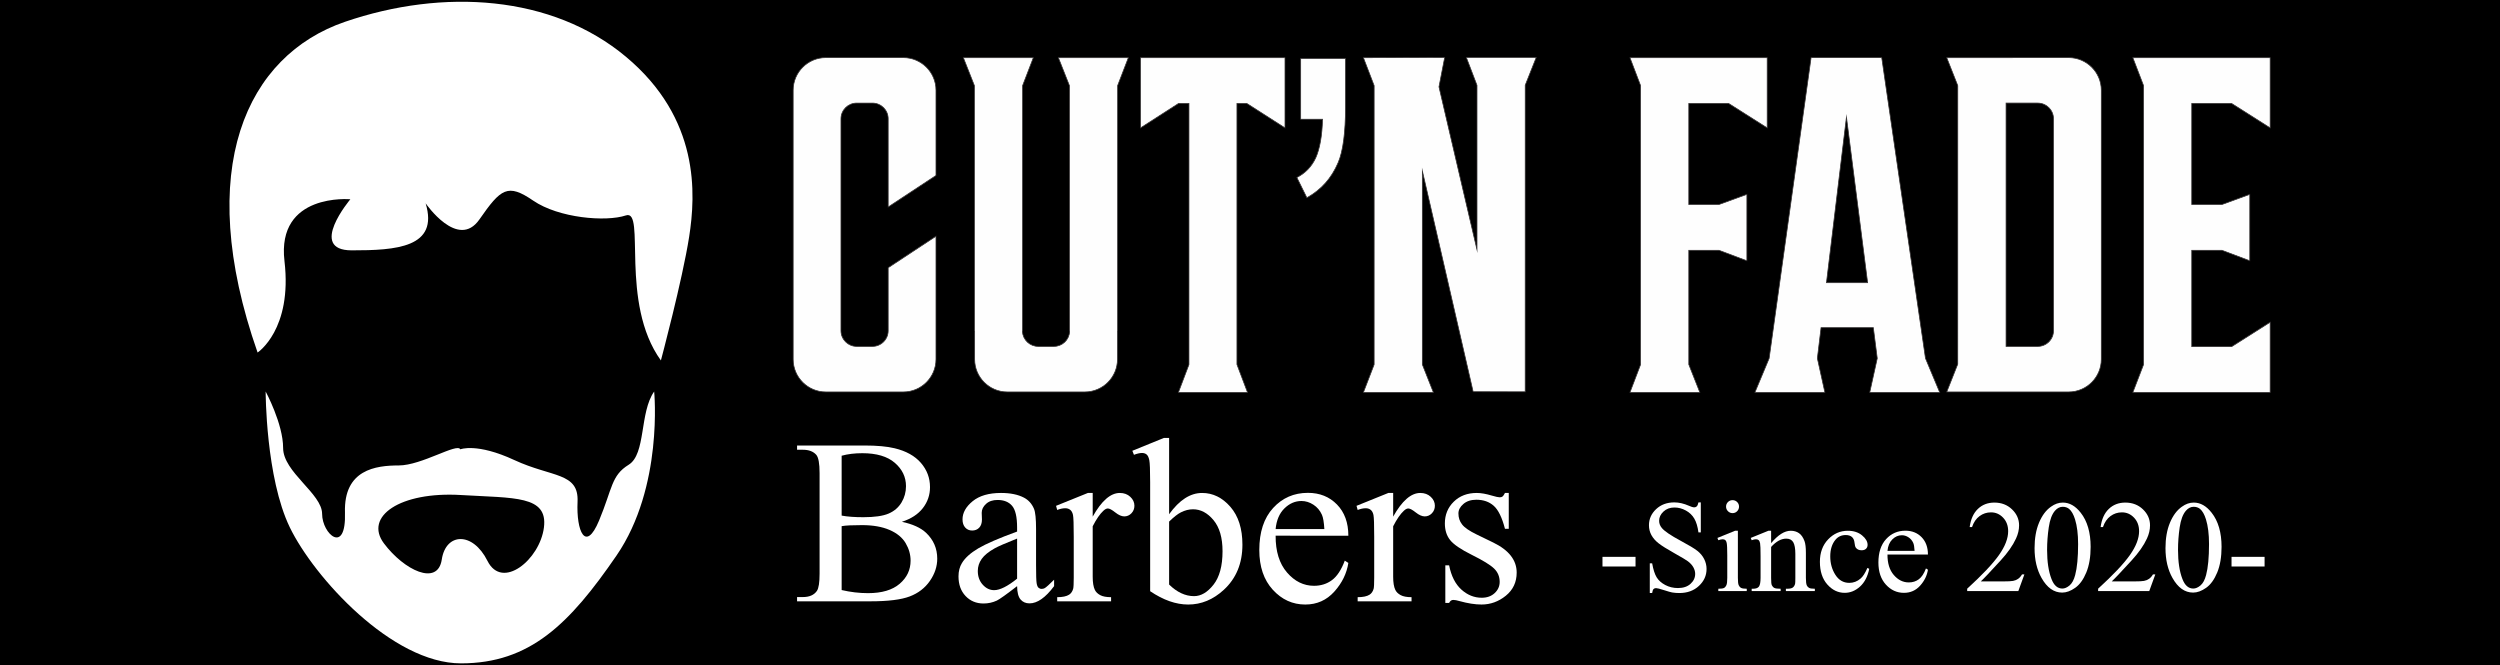 <svg version="1.2" xmlns="http://www.w3.org/2000/svg" viewBox="0 0 3909 1040" width="3909" height="1040">
	<style>
		.s0 { fill: #000000 } 
		.s1 { fill: #ffffff } 
		.s2 { fill: #fefefe } 
		.s3 { fill: #373435 } 
	</style>
	<g id="Layer 1">
		<path id="&lt;Path&gt;" class="s0" d="m3909 1040h-3909v-1040h3909z"/>
		<g id="&lt;Group&gt;">
			<g id="&lt;Group&gt;">
				<g id="&lt;Group&gt;">
					<g id="&lt;Group&gt;">
						<path id="&lt;Path&gt;" class="s1" d="m1033.38 563.6c0 0 33.64-125.9 44.15-193.17 10.51-67.26 16.81-184.98-98.8-281.67-115.61-96.7-285.88-107.21-439.33-54.66-153.45 52.55-237.53 229.13-136.64 517.11 0 0 54.66-35.74 42.05-142.94-12.62-107.21 103-96.7 103-96.7 0 0-67.27 79.88 2.1 79.88 69.37 0 136.63-4.2 115.61-73.57 0 0 50.45 73.57 84.09 25.23 33.63-48.35 44.14-56.76 84.08-29.43 39.94 27.32 113.51 33.63 145.04 23.12 31.53-10.51-10.51 136.63 54.65 226.8z"/>
					</g>
				</g>
				<g id="&lt;Group&gt;">
					<g id="&lt;Group&gt;">
						<path id="&lt;Compound Path&gt;" class="s1" d="m1022.87 612.17c-23.12 32.58-12.61 97.75-39.94 114.56-27.32 16.82-25.22 36.79-46.24 87.24-21.02 50.45-35.74 16.81-33.63-29.43 2.1-46.25-39.94-37.84-98.8-65.17-58.86-27.32-84.53-16.81-84.53-16.81-4.66-10.51-60.51 25.22-96.25 25.22-35.73 0-86.18 6.31-84.08 73.57 2.1 67.27-35.74 33.64-35.74 2.11 0-31.53-60.96-65.17-60.96-103 0-37.84-27.32-88.29-27.32-88.29 0 0 0 134.53 37.83 212.53 37.84 78 159.76 212.54 267.58 212.54 107.82 0 169.65-61.41 243.23-168.62 73.57-107.2 58.85-256.45 58.85-256.45zm-172.37 212.53c-6.3 50.23-65.16 98.57-88.28 52.33-23.12-46.25-65.17-44.14-71.47-2.1-6.31 42.04-58.86 16.81-90.39-25.23-31.53-42.04 25.2-81.41 120.43-75.67 83.32 5.02 136.02 0.45 129.71 50.67z"/>
					</g>
				</g>
			</g>
			<g id="&lt;Group&gt;">
				<g id="&lt;Group&gt;">
					<path id="&lt;Path&gt;" fill-rule="evenodd" class="s2" d="m2309.41 133.34l-16.67-43.51h109.34l-17.29 43.51v479.27l-81.39-0.12-79.43-345.3v302.76l17.29 43.64h-109.46l16.79-43.64v-51.35-384.77l-16.79-43.64 127.11-0.36-8.95 45.96 59.45 254.71z"/>
					<path id="&lt;Compound Path&gt;" class="s3" d="m2242.12 614.18h-111.18l17.06-44.34v-435.9l-17.06-44.33 0.85-0.01 127.83-0.36-0.14 0.7-8.92 45.84 58.26 249.63v-251.96l-16.94-44.21h111.06l-0.31 0.8-17.25 43.41v479.75h-0.59l-81.85-0.13-0.11-0.45-78.27-340.25v297.47zm-109.47-1.18h107.75l-17.01-43.04v-307.94l80.48 349.88 80.34 0.13 0.04-478.91 16.96-42.7h-107.61l16.4 42.92v262.27l-60.64-259.8 8.84-45.39-125.55 0.36 16.53 43.05-0.04 436.34z"/>
				</g>
				<g id="&lt;Group&gt;">
					<path id="&lt;Compound Path&gt;" fill-rule="evenodd" class="s2" d="m3153.34 612.86h-6.37-103.09l17.29-43.64v-50.62-334.15-50.62l-17.29-43.64h102.97l0.12-0.12h87.64c28.07 0 50.99 22.92 50.99 50.99v420.8c0 27.95-22.92 51-50.99 51zm-16.67-451.7v23.29 334.15 23.04h49.52c13.48 0 24.64-11.03 24.64-24.52v-331.44c0-13.48-11.16-24.52-24.64-24.52z"/>
					<path id="&lt;Compound Path&gt;" class="s3" d="m3234.61 613.45h-191.59l17.56-44.34v-435.17l-17.56-44.34h103.58l0.12-0.12h87.89c28.44 0 51.58 23.14 51.58 51.58v420.8c0 28.45-23.14 51.59-51.58 51.59zm-189.86-1.18h189.86c27.79 0 50.4-22.61 50.4-50.41v-420.8c0-27.79-22.61-50.4-50.4-50.4h-87.4l-0.12 0.12h-102.34l17.01 43.05-0.05 435.61zm141.45-70.04h-50.11v-381.65h50.11c13.91 0 25.23 11.26 25.23 25.1v331.44c0 13.85-11.32 25.11-25.23 25.11zm-48.93-1.18h48.93c13.26 0 24.05-10.73 24.05-23.93v-331.44c0-13.19-10.79-23.92-24.05-23.92h-48.93z"/>
				</g>
				<g id="&lt;Group&gt;">
					<path id="&lt;Path&gt;" fill-rule="evenodd" class="s2" d="m1783.32 90.19v109.83l59.44-38.24h16.31v23.41 333.41 51.35l-16.55 43.64h3.8 99.53 4.78l-16.55-43.64v-51.35-333.41-23.41h15.45l59.69 38.24v-109.83c-76.36 0-149.42 0-225.9 0z"/>
					<path id="&lt;Compound Path&gt;" class="s3" d="m1951.48 614.18h-109.81l0.3-0.8 16.51-43.53v-407.48h-15.54l-60.21 38.73v-111.5h227.08v111.49l-60.45-38.72h-14.69v407.48zm-108.11-1.18h106.41l-16.29-43.05v-408.76h16.21l0.14 0.09 58.79 37.67v-108.17h-224.73v108.16l58.69-37.75h17.06l-0.04 408.97z"/>
				</g>
				<g id="&lt;Group&gt;">
					<path id="&lt;Path&gt;" fill-rule="evenodd" class="s2" d="m2033.74 186.42v-94.88h70.11v75.39c0 40.32-3.8 69.62-11.64 87.64-10.3 24.14-26.48 42.29-48.79 54.67l-15.69-31.75c13.48-6.99 23.29-17.28 29.66-31.01 6.13-13.85 9.81-33.83 10.55-60.06z"/>
					<path id="&lt;Compound Path&gt;" class="s3" d="m2043.17 310.05l-0.27-0.55-15.95-32.27 0.51-0.26c13.41-6.95 23.02-17 29.4-30.74 6.19-13.99 9.72-33.92 10.47-59.22h-34.18v-96.06h71.29v75.98c0 41.06-3.83 69.81-11.7 87.87-10.28 24.11-26.78 42.6-49.03 54.95zm-14.66-32.3l15.16 30.67c22.05-12.37 37.76-30.07 48-54.08 7.69-17.67 11.59-47.08 11.59-87.41v-74.8h-68.94v93.7h34.22l-0.02 0.61c-0.72 25.74-4.28 46.03-10.59 60.28-6.41 13.81-16.04 23.97-29.42 31.03z"/>
				</g>
				<g id="&lt;Group&gt;">
					<path id="&lt;Path&gt;" fill-rule="evenodd" class="s2" d="m1747.52 133.83l16.8-43.64h-109.46l17.28 43.64v384.77h0.24c-0.73 12.87-11.52 23.04-24.51 23.04h-24.52c-13.11 0-23.78-10.17-24.63-23.04h0.24v-384.77l16.79-43.64h-109.46l17.29 43.64v384.77h0.37v43.26c0 27.95 22.92 51 50.99 51h121.35c28.07 0 50.99-23.05 50.99-51v-43.26h0.24z"/>
					<path id="&lt;Compound Path&gt;" class="s3" d="m1696.29 613.45h-121.35c-28.44 0-51.58-23.14-51.58-51.59v-42.68h-0.37v-385.24l-17.56-44.34h111.18l-17.06 44.34v385.24h-0.2c1.15 12.32 11.57 21.87 24 21.87h24.52c12.49 0 22.86-9.56 23.88-21.87h-0.2v-385.24l-17.56-44.34h111.18l-17.06 44.34v385.24h-0.24v42.68c0 28.45-23.14 51.59-51.58 51.59zm-172.13-95.45h0.37v43.86c0 27.8 22.61 50.41 50.41 50.41h121.35c27.79 0 50.4-22.61 50.4-50.41v-43.86h0.25l0.04-384.38 16.48-42.84h-107.74l17.01 43.05v384.17h0.27l-0.03 0.63c-0.76 13.23-11.78 23.6-25.1 23.6h-24.52c-13.26 0-24.34-10.37-25.22-23.6l-0.04-0.63h0.29l0.04-384.38 16.48-42.84h-107.74l17 43.05z"/>
				</g>
				<g id="&lt;Group&gt;">
					<path id="&lt;Compound Path&gt;" fill-rule="evenodd" class="s2" d="m2935.28 560.27l-11.77 53.32h109.46l-22.31-53.32-68.39-470.2h-67.05-43.39l-65.58 470.2-22.31 53.32h109.46l-11.77-53.32 5.76-47.93h81.76zm-79.43-118.28l31.26-259 33.1 259z"/>
					<path id="&lt;Compound Path&gt;" class="s3" d="m3033.86 614.18h-111.08l0.16-0.72 11.74-53.22-6.04-47.3h-80.72l-5.69 47.3 11.91 53.94h-111.08l0.34-0.82 22.27-53.24 65.65-470.64h111.46l0.07 0.51 68.39 470.12zm-109.62-1.18h107.85l-22-52.65-68.33-469.69h-109.42l-65.55 469.84-21.97 52.5h107.85l-11.63-52.7 0.01-0.1 5.82-48.44h82.8l0.07 0.51 6.13 48.03-0.02 0.1zm-3.37-170.43h-65.68l31.9-264.35zm-64.35-1.18h63.01l-32.4-253.65z"/>
				</g>
				<g id="&lt;Group&gt;">
					<path id="&lt;Path&gt;" fill-rule="evenodd" class="s2" d="m2565.23 133.83l-16.68-43.64h80.66 28.68 105.29v109.83l-60.3-38.24h-62.27v23.41 134.59h47.19l43.64-15.94v103.95l-43.64-16.43h-47.19v127.24 51.35l17.28 43.64h-109.34l16.68-43.64v-51.35-333.41z"/>
					<path id="&lt;Compound Path&gt;" class="s3" d="m2658.76 614.18h-111.06l0.31-0.8 16.62-43.53v-435.92l-16.93-44.33h216.08v111.49l-61.07-38.72h-61.51v156.82h46.5l44.33-16.19v105.64l-0.8-0.31-43.53-16.38h-46.5v177.89zm-109.35-1.18h107.62l-17.02-43.04v-179.19l48 0.05 42.84 16.12v-102.26l-43.05 15.69h-47.79v-159.18h63.04l0.14 0.1 59.4 37.67v-108.18h-213.18l16.4 43.05-0.04 436.33z"/>
				</g>
				<g id="&lt;Group&gt;">
					<path id="&lt;Path&gt;" fill-rule="evenodd" class="s2" d="m3351.67 569.95l-16.79 43.64h80.77 28.69 105.29v-109.83l-60.31 38.25h-62.27v-150.65h47.2l43.51 16.43v-103.95l-43.51 15.94h-47.2v-158h62.27l60.31 38.24v-109.83h-105.29-28.69-80.77l16.79 43.64q0 218.06 0 436.12z"/>
					<path id="&lt;Compound Path&gt;" class="s3" d="m3550.22 614.18h-216.2l17.06-44.34v-435.9l-17.06-44.34h216.2v111.49l-61.07-38.72h-61.51v156.82h46.5l44.21-16.19v105.64l-0.79-0.31-43.42-16.38h-46.5v149.47h61.51l61.07-38.73zm-214.49-1.18h213.31v-108.17l-59.55 37.77h-63.03v-151.83l48 0.05 42.71 16.12v-102.25l-42.92 15.68h-47.79v-159.18h63.03l0.15 0.1 59.4 37.67v-108.18h-213.31l16.53 43.05-0.04 436.34z"/>
				</g>
				<g id="&lt;Group&gt;">
					<path id="&lt;Path&gt;" fill-rule="evenodd" class="s2" d="m1291.17 90.07h121.35c28.07 0 51 22.92 51 50.99v133.36l-74.78 49.28v-138.02c0-13.48-11.03-24.52-24.63-24.52h-24.52c-13.48 0-24.64 11.04-24.64 24.52v331.44c0 13.49 11.16 24.52 24.64 24.52h24.52c13.6 0 24.63-11.03 24.63-24.52v-98.55l74.78-49.27v192.56c0 27.95-22.93 51-51 51h-121.35c-28.07 0-50.99-23.05-50.99-51v-420.8c0-28.07 22.92-50.99 50.99-50.99z"/>
					<path id="&lt;Compound Path&gt;" class="s3" d="m1412.52 613.45h-121.34c-28.45 0-51.58-23.14-51.58-51.59v-420.8c0-28.44 23.13-51.58 51.58-51.58h121.34c28.44 0 51.58 23.14 51.58 51.58v133.68l-0.26 0.17-75.68 49.88v-139.11c0-13.19-10.79-23.92-24.05-23.92h-24.52c-13.26 0-24.05 10.73-24.05 23.92v331.44c0 13.2 10.79 23.93 24.05 23.93h24.52c13.26 0 24.05-10.73 24.05-23.93v-98.86l0.26-0.17 75.68-49.88v193.65c0 28.45-23.14 51.59-51.58 51.59zm-121.34-522.79c-27.8 0-50.41 22.61-50.41 50.4v420.8c0 27.8 22.61 50.41 50.41 50.41h121.34c27.8 0 50.41-22.61 50.41-50.41v-191.47l-73.6 48.5v98.23c0 13.85-11.31 25.11-25.22 25.11h-24.52c-13.91 0-25.22-11.26-25.22-25.11v-331.44c0-13.84 11.31-25.1 25.22-25.1h24.52c13.91 0 25.22 11.26 25.22 25.1v136.93l73.6-48.51v-133.04c0-27.79-22.61-50.4-50.41-50.4z"/>
				</g>
				<g id="&lt;Group&gt;">
					<g id="&lt;Group&gt;">
						<path id="&lt;Compound Path&gt;" class="s1" d="m2505.64 870.69h51.68v15.09h-51.68z"/>
					</g>
					<g id="&lt;Group&gt;">
						<path id="&lt;Compound Path&gt;" class="s1" d="m2659.37 785.53v46.88h-3.69q-1.81-13.49-6.45-21.49-4.65-7.99-13.25-12.7-8.59-4.7-17.79-4.69-10.4-0.01-17.19 6.35-6.8 6.34-6.8 14.43 0 6.21 4.3 11.3 6.2 7.5 29.49 20 18.99 10.18 25.93 15.63 6.96 5.45 10.7 12.85 3.75 7.4 3.75 15.5 0 15.39-11.94 26.53-11.95 11.15-30.74 11.14-5.9 0-11.09-0.89-3.11-0.51-12.85-3.65-9.75-3.15-12.35-3.15-2.5 0-3.95 1.5-1.44 1.51-2.15 6.19h-3.69v-46.48h3.69q2.6 14.61 7 21.84 4.4 7.25 13.45 12.06 9.04 4.79 19.84 4.79 12.5 0 19.74-6.6 7.25-6.6 7.25-15.59 0-5-2.75-10.1-2.76-5.08-8.54-9.5-3.9-2.99-21.3-12.73-17.39-9.75-24.74-15.55-7.35-5.79-11.14-12.8-3.8-6.99-3.8-15.39 0-14.59 11.19-25.13 11.2-10.55 28.49-10.55 10.8 0 22.89 5.3 5.6 2.5 7.9 2.49 2.6 0 4.25-1.54 1.65-1.55 2.65-6.25z"/>
					</g>
					<g id="&lt;Group&gt;">
						<path id="&lt;Compound Path&gt;" class="s1" d="m2717.35 829.9v73.58q0 8.6 1.25 11.44 1.24 2.86 3.69 4.26 2.45 1.39 8.95 1.39v3.6h-44.48v-3.6q6.69 0 8.99-1.3 2.3-1.3 3.65-4.29 1.35-3.01 1.35-11.5v-35.28q0-14.91-0.9-19.3-0.7-3.2-2.2-4.45-1.49-1.25-4.09-1.24-2.81-0.01-6.8 1.49l-1.4-3.6 27.59-11.2zm-8.3-47.88q4.2 0.01 7.15 2.96 2.95 2.95 2.95 7.15 0 4.19-2.95 7.2-2.95 2.99-7.15 2.99-4.19 0-7.19-2.99-3-3.01-3-7.2 0-4.2 2.95-7.15 2.95-2.95 7.24-2.96z"/>
					</g>
					<g id="&lt;Group&gt;">
						<path id="&lt;Compound Path&gt;" class="s1" d="m2769.33 849.3q16.09-19.39 30.68-19.4 7.5 0.01 12.9 3.76 5.39 3.74 8.59 12.34 2.2 6 2.2 18.4v39.08q0 8.7 1.4 11.79 1.1 2.51 3.55 3.91 2.45 1.39 9.05 1.39v3.6h-45.28v-3.6h1.89q6.41 0 8.95-1.95 2.55-1.95 3.55-5.75 0.4-1.49 0.4-9.39v-37.49q0-12.49-3.25-18.13-3.25-5.66-10.94-5.66-11.91 0.01-23.69 12.99v48.29q0 9.29 1.09 11.5 1.4 2.9 3.85 4.24 2.45 1.35 9.95 1.35v3.6h-45.28v-3.6h2q6.99 0 9.44-3.54 2.45-3.56 2.46-13.55v-33.99q-0.01-16.48-0.76-20.09-0.75-3.59-2.3-4.89-1.55-1.3-4.15-1.3-2.79-0.01-6.69 1.49l-1.5-3.6 27.59-11.2h4.3z"/>
					</g>
					<g id="&lt;Group&gt;">
						<path id="&lt;Compound Path&gt;" class="s1" d="m2922.76 889.39q-3.7 18.08-14.49 27.83-10.8 9.74-23.89 9.74-15.6 0.01-27.2-13.09-11.59-13.1-11.59-35.38 0-21.59 12.85-35.09 12.84-13.49 30.83-13.5 13.5 0.01 22.19 7.16 8.7 7.14 8.7 14.84 0 3.8-2.45 6.15-2.45 2.35-6.85 2.35-5.89 0-8.89-3.81-1.71-2.09-2.25-7.98-0.55-5.91-4.05-9.01-3.5-2.99-9.7-3-9.99 0.01-16.09 7.4-8.09 9.8-8.09 25.9-0.01 16.38 8.04 28.93 8.04 12.54 21.74 12.54 9.8 0 17.59-6.7 5.5-4.59 10.7-16.68z"/>
					</g>
					<g id="&lt;Group&gt;">
						<path id="&lt;Compound Path&gt;" class="s1" d="m2951.25 867.1q-0.11 20.38 9.89 31.97 10 11.61 23.49 11.61 9 0 15.64-4.95 6.65-4.95 11.15-16.95l3.1 2.01q-2.1 13.68-12.2 24.94-10.09 11.23-25.29 11.23-16.49 0-28.23-12.83-11.74-12.85-11.74-34.54 0-23.49 12.04-36.64 12.04-13.15 30.24-13.15 15.38 0.01 25.29 10.15 9.89 10.15 9.89 27.15zm0-5.8h42.38q-0.49-8.8-2.1-12.4-2.5-5.59-7.45-8.79-4.94-3.21-10.34-3.21-8.3 0-14.84 6.45-6.55 6.45-7.65 17.95z"/>
					</g>
					<g id="&lt;Group&gt;">
						<path id="&lt;Compound Path&gt;" class="s1" d="m3165.35 898.08l-9.49 26.09h-79.97v-3.69q35.28-32.19 49.68-52.59 14.39-20.38 14.39-37.28 0-12.9-7.89-21.19-7.9-8.29-18.9-8.3-9.99 0-17.93 5.85-7.96 5.85-11.75 17.14h-3.7q2.49-18.49 12.84-28.39 10.35-9.9 25.85-9.89 16.48 0 27.53 10.6 11.04 10.59 11.04 24.98 0 10.31-4.79 20.59-7.4 16.2-23.99 34.29-24.89 27.2-31.09 32.79h35.39q10.79 0 15.14-0.8 4.35-0.8 7.85-3.26 3.5-2.44 6.1-6.94z"/>
					</g>
					<g id="&lt;Group&gt;">
						<path id="&lt;Compound Path&gt;" class="s1" d="m3181.24 857.2q0-23.19 7-39.93 7-16.76 18.6-24.94 8.99-6.51 18.58-6.5 15.6 0 27.99 15.89 15.5 19.7 15.5 53.37 0 23.6-6.8 40.1-6.8 16.48-17.34 23.93-10.55 7.45-20.34 7.45-19.4 0-32.29-22.89-10.9-19.29-10.9-46.48zm19.59 2.5q0.01 27.98 6.9 45.68 5.7 14.88 16.99 14.88 5.4 0 11.2-4.83 5.8-4.86 8.8-16.24 4.59-17.2 4.6-48.49 0-23.19-4.8-38.68-3.6-11.5-9.3-16.3-4.1-3.29-9.89-3.29-6.8 0-12.1 6.09-7.2 8.3-9.79 26.1-2.6 17.78-2.61 35.08z"/>
					</g>
					<g id="&lt;Group&gt;">
						<path id="&lt;Compound Path&gt;" class="s1" d="m3370.07 898.08l-9.49 26.09h-79.97v-3.69q35.28-32.19 49.68-52.59 14.39-20.38 14.39-37.28 0-12.9-7.9-21.19-7.89-8.29-18.89-8.3-10 0-17.94 5.85-7.95 5.85-11.75 17.14h-3.69q2.49-18.49 12.84-28.39 10.35-9.9 25.84-9.89 16.49 0 27.54 10.6 11.04 10.59 11.04 24.98 0 10.31-4.79 20.59-7.41 16.2-23.99 34.29-24.89 27.2-31.09 32.79h35.39q10.79 0 15.14-0.8 4.34-0.8 7.84-3.26 3.5-2.44 6.1-6.94z"/>
					</g>
					<g id="&lt;Group&gt;">
						<path id="&lt;Compound Path&gt;" class="s1" d="m3385.96 857.2q0-23.19 7-39.93 6.99-16.76 18.59-24.94 8.99-6.51 18.59-6.5 15.6 0 27.99 15.89 15.49 19.7 15.5 53.37-0.01 23.6-6.8 40.1-6.8 16.48-17.34 23.93-10.55 7.45-20.34 7.45-19.4 0-32.29-22.89-10.9-19.29-10.9-46.48zm19.59 2.5q0 27.98 6.9 45.68 5.7 14.88 16.99 14.88 5.4 0 11.2-4.83 5.8-4.86 8.8-16.24 4.59-17.2 4.59-48.49 0-23.19-4.8-38.68-3.59-11.5-9.29-16.3-4.1-3.29-9.9-3.29-6.8 0-12.09 6.09-7.2 8.3-9.8 26.1-2.6 17.78-2.6 35.08z"/>
					</g>
					<g id="&lt;Group&gt;">
						<path id="&lt;Compound Path&gt;" class="s1" d="m3489.22 870.69h51.67v15.09h-51.67z"/>
					</g>
				</g>
				<g id="&lt;Group&gt;">
					<path id="&lt;Compound Path&gt;" class="s1" d="m1410.14 815.88q25.33 5.39 37.91 17.25 17.42 16.53 17.42 40.42 0 18.15-11.49 34.77-11.5 16.62-31.53 24.25-20.04 7.64-61.18 7.64h-114.98v-6.65h9.16q15.27 0 21.92-9.7 4.13-6.29 4.13-26.77v-157.38q0-22.64-5.21-28.57-7-7.9-20.84-7.9h-9.16v-6.65h105.28q29.46 0 47.25 4.31 26.95 6.47 41.14 22.91 14.19 16.44 14.2 37.82 0 18.32-11.14 32.78-11.15 14.47-32.88 21.47zm-94.14-9.7q6.64 1.26 15.18 1.89 8.53 0.63 18.77 0.63 26.23 0 39.44-5.66 13.2-5.66 20.21-17.34 7.01-11.68 7.01-25.51 0-21.38-17.43-36.47-17.43-15.09-50.84-15.09-17.97 0-32.34 3.95zm0 116.42q20.84 4.85 41.14 4.85 32.52 0 49.59-14.65 17.06-14.64 17.07-36.2-0.01-14.19-7.73-27.31-7.73-13.11-25.15-20.66-17.43-7.54-43.12-7.55-11.14 0.01-19.04 0.37-7.91 0.36-12.76 1.26z"/>
					<path id="&lt;Compound Path&gt;" class="s1" d="m1590.34 916.49q-25.34 19.59-31.81 22.64-9.7 4.49-20.66 4.49-17.06 0-28.11-11.68-11.05-11.68-11.05-30.72 0-12.04 5.39-20.84 7.36-12.21 25.6-23 18.23-10.77 60.64-26.23v-6.46q-0.01-24.62-7.82-33.78-7.82-9.16-22.73-9.16-11.32 0-17.96 6.11-6.83 6.11-6.83 14.01l0.36 10.42q0 8.27-4.22 12.75-4.23 4.5-11.05 4.5-6.65 0-10.87-4.67-4.22-4.67-4.22-12.76 0-15.45 15.81-28.39 15.81-12.93 44.37-12.93 21.92 0 35.93 7.36 10.6 5.57 15.64 17.43 3.23 7.73 3.23 31.62v55.88q0 23.53 0.9 28.83 0.89 5.3 2.96 7.09 2.07 1.8 4.76 1.8 2.87 0 5.03-1.25 3.78-2.34 14.56-13.12v10.06q-20.13 26.95-38.45 26.95-8.81 0-14.02-6.11-5.21-6.1-5.38-20.84zm0-11.68v-62.7q-27.13 10.78-35.04 15.27-14.19 7.91-20.3 16.53-6.11 8.63-6.11 18.87 0 12.93 7.73 21.46 7.72 8.54 17.78 8.54 13.65 0 35.94-17.97z"/>
					<path id="&lt;Compound Path&gt;" class="s1" d="m1708.55 770.79v37.01q20.66-37.01 42.4-37.01 9.88 0 16.35 6.02 6.47 6.02 6.47 13.92 0 7-4.67 11.86-4.68 4.85-11.14 4.85-6.29 0-14.11-6.2-7.81-6.2-11.58-6.2-3.24 0-7.01 3.59-8.09 7.38-16.71 24.26v78.87q0 13.66 3.41 20.66 2.34 4.85 8.27 8.09 5.93 3.23 17.07 3.23v6.47h-84.26v-6.47q12.57 0 18.68-3.95 4.49-2.88 6.29-9.17 0.9-3.05 0.9-17.43v-63.77q0-28.74-1.17-34.22-1.17-5.48-4.31-8-3.15-2.52-7.82-2.52-5.57 0-12.57 2.7l-1.8-6.47 49.77-20.12z"/>
					<path id="&lt;Compound Path&gt;" class="s1" d="m1828.03 804.03q23.89-33.24 51.56-33.24 25.33 0 44.19 21.64 18.87 21.66 18.87 59.21 0 43.83-29.11 70.6-24.97 23-55.69 23-14.38 0-29.2-5.21-14.82-5.21-30.27-15.63v-170.5q0-28.03-1.35-34.5-1.35-6.46-4.22-8.8-2.88-2.33-7.19-2.33-5.03 0-12.57 2.87l-2.52-6.29 49.41-20.12h8.09zm0 11.5v98.45q9.15 8.98 18.95 13.56 9.79 4.59 20.03 4.58 16.35 0.01 30.45-17.96 14.1-17.96 14.1-52.28 0-31.62-14.1-48.6-14.1-16.97-32.07-16.97-9.52-0.01-19.04 4.85-7.19 3.59-18.32 14.37z"/>
					<path id="&lt;Compound Path&gt;" class="s1" d="m1994.57 837.62q-0.19 36.65 17.78 57.49 17.97 20.84 42.22 20.84 16.17 0 28.12-8.89 11.95-8.89 20.03-30.45l5.57 3.59q-3.77 24.62-21.92 44.82-18.15 20.22-45.45 20.22-29.64 0-50.75-23.09-21.12-23.08-21.12-62.07 0-42.22 21.66-65.84 21.64-23.63 54.34-23.63 27.67 0 45.46 18.23 17.78 18.24 17.78 48.78zm0-10.42h76.18q-0.91-15.81-3.78-22.28-4.49-10.06-13.38-15.81-8.89-5.74-18.6-5.74-14.91 0-26.68 11.58-11.77 11.59-13.74 32.25z"/>
					<path id="&lt;Compound Path&gt;" class="s1" d="m2178.36 770.79v37.01q20.66-37.01 42.4-37.01 9.88 0 16.35 6.02 6.46 6.02 6.46 13.92 0 7-4.67 11.86-4.67 4.85-11.14 4.85-6.29 0-14.1-6.2-7.82-6.2-11.59-6.2-3.23 0-7 3.59-8.09 7.38-16.71 24.26v78.87q0 13.66 3.41 20.66 2.34 4.85 8.27 8.09 5.92 3.23 17.06 3.23v6.47h-84.26v-6.47q12.58 0 18.69-3.95 4.49-2.88 6.29-9.17 0.89-3.05 0.89-17.43v-63.77q0-28.74-1.16-34.22-1.17-5.48-4.32-8-3.14-2.52-7.81-2.52-5.57 0-12.58 2.7l-1.79-6.47 49.76-20.12z"/>
					<path id="&lt;Compound Path&gt;" class="s1" d="m2359.1 770.79v56.05h-5.93q-6.84-26.41-17.52-35.93-10.69-9.52-27.22-9.52-12.58 0-20.3 6.65-7.73 6.64-7.73 14.73 0 10.06 5.75 17.25 5.57 7.36 22.64 15.63l26.23 12.75q36.47 17.79 36.47 46.89 0 22.46-16.98 36.2-16.98 13.75-37.99 13.75-15.1 0-34.5-5.4-5.93-1.79-9.7-1.79-4.14 0-6.47 4.67h-5.93v-58.75h5.93q5.03 25.16 19.22 37.91 14.19 12.76 31.8 12.76 12.4 0 20.22-7.28 7.81-7.27 7.81-17.51 0-12.4-8.71-20.85-8.72-8.44-34.77-21.38-26.05-12.93-34.13-23.35-8.09-10.24-8.08-25.87 0-20.3 13.92-33.96 13.92-13.65 36.02-13.65 9.7 0 23.53 4.13 9.17 2.69 12.22 2.69 2.87 0.01 4.49-1.25 1.62-1.26 3.78-5.57z"/>
				</g>
			</g>
		</g>
	</g>
</svg>